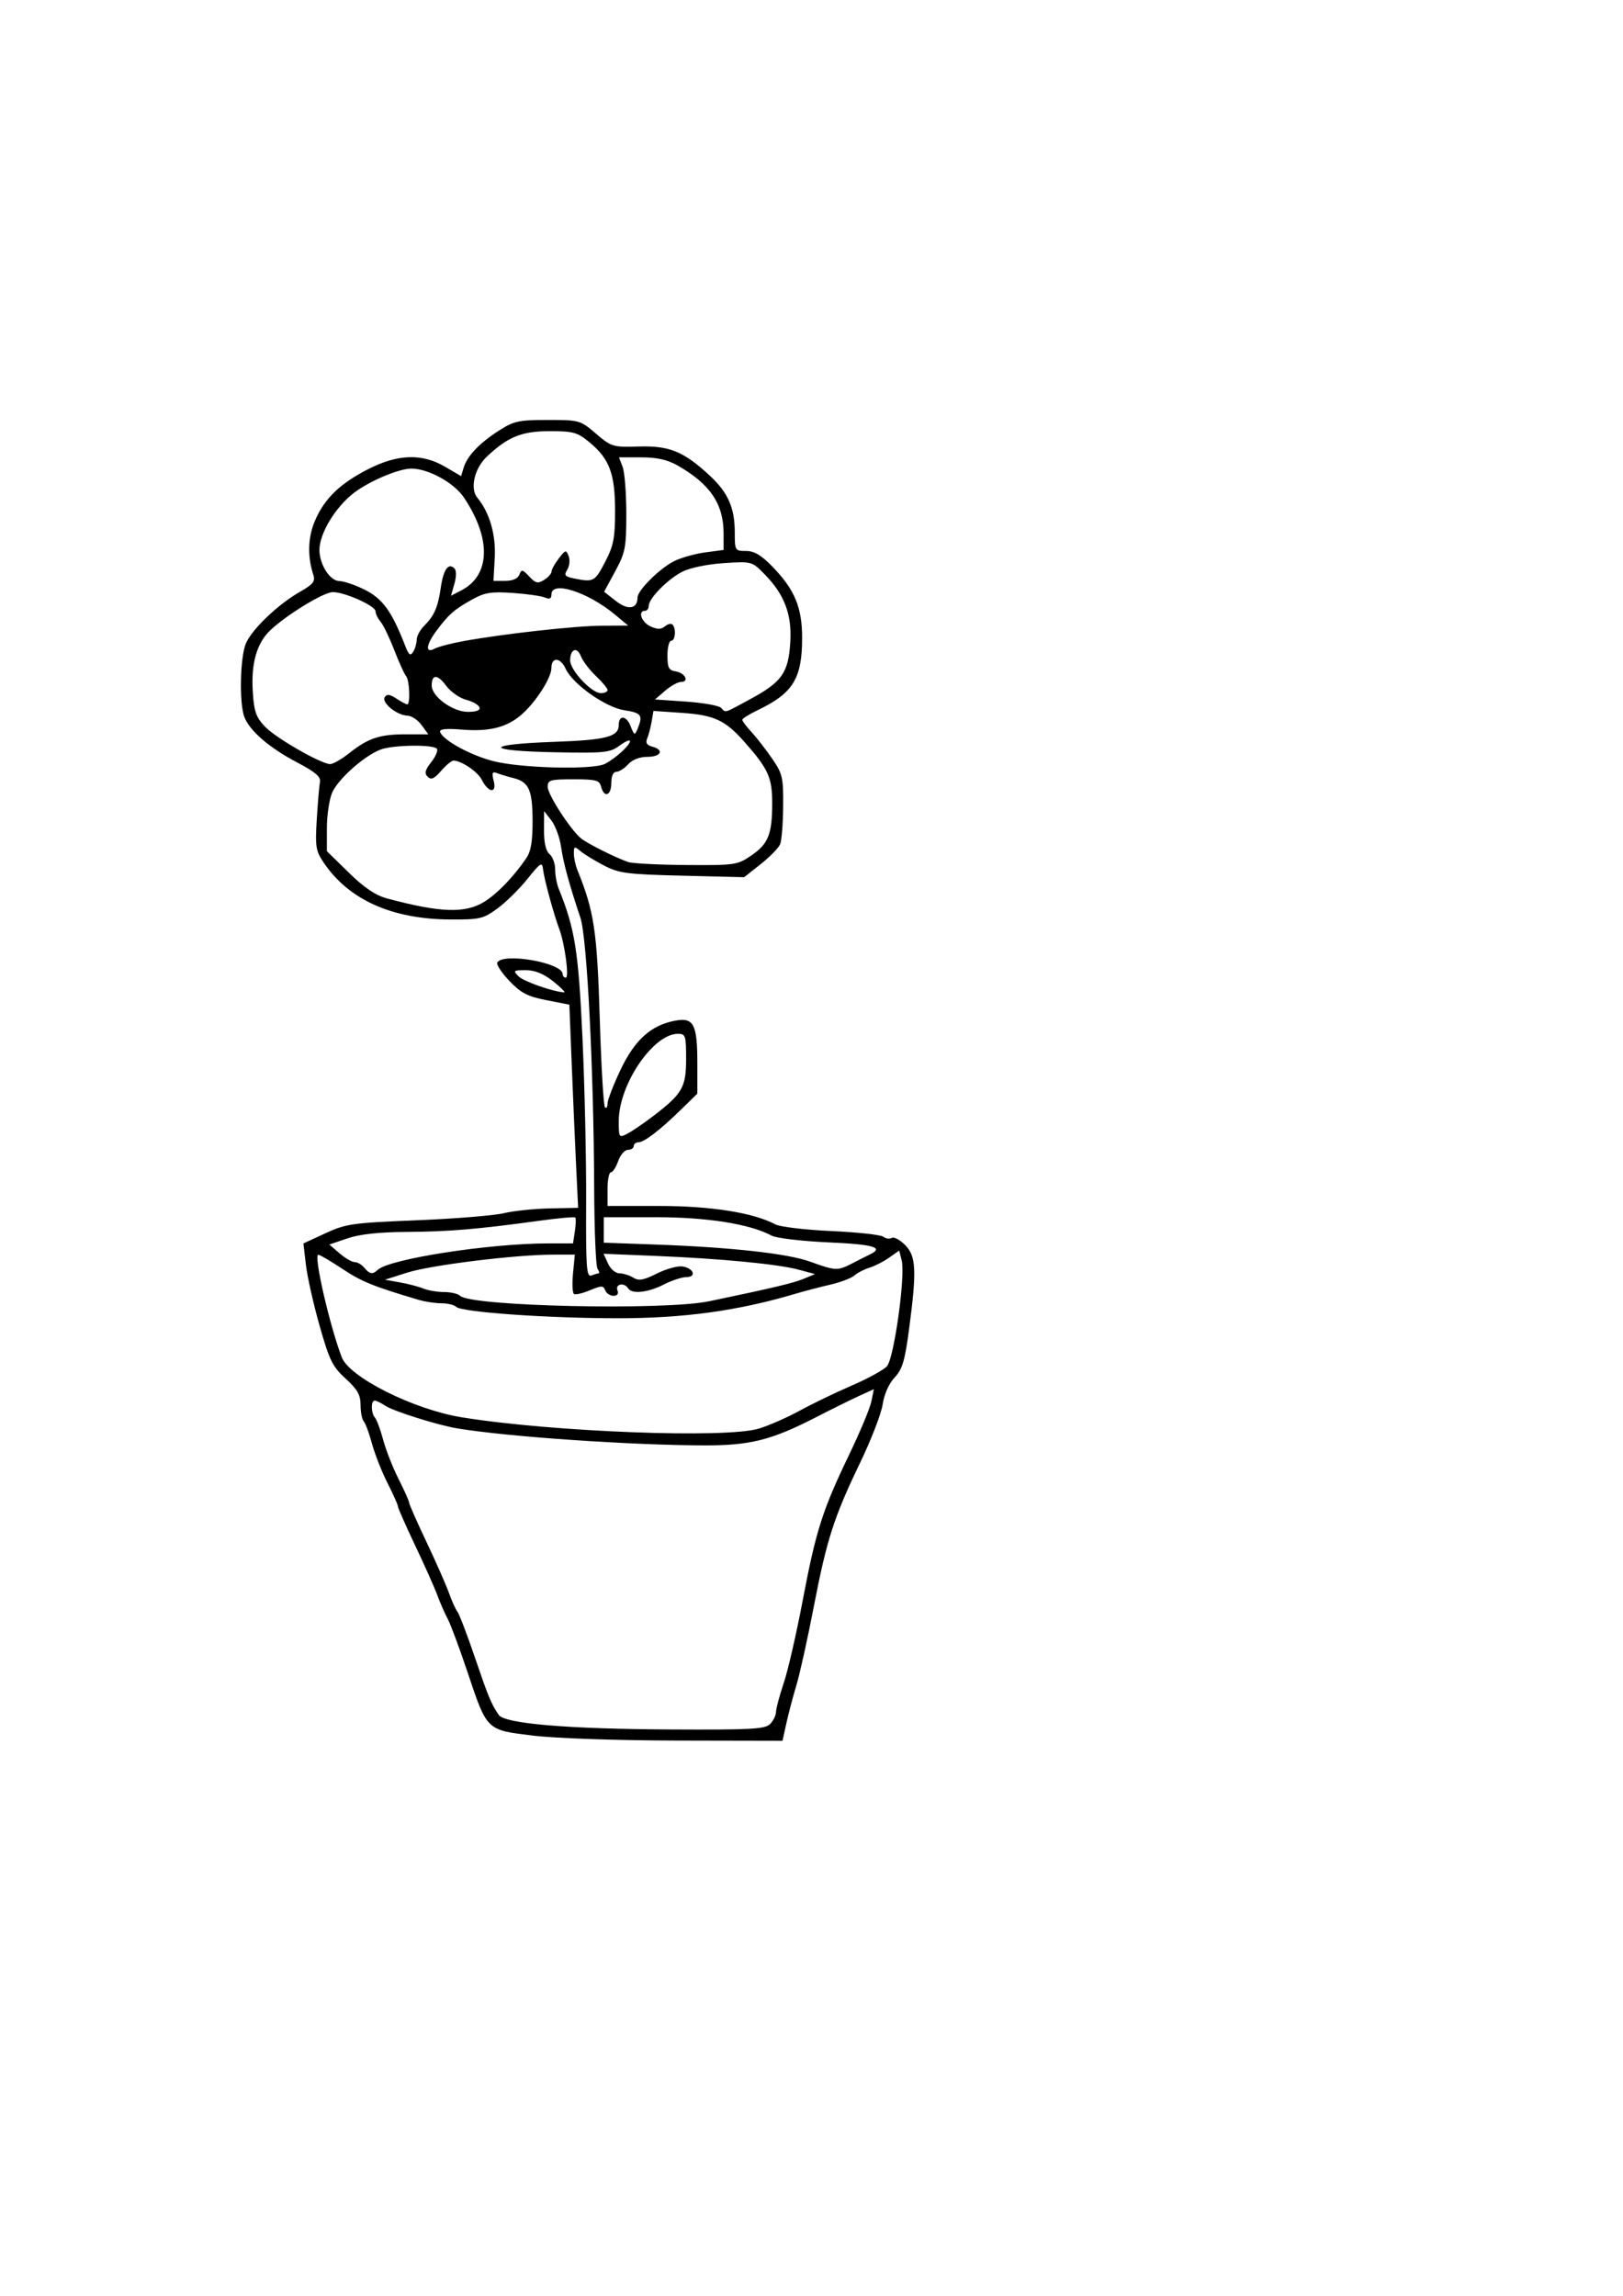 <svg xmlns="http://www.w3.org/2000/svg" viewBox="0 0 744.09 1052.4"><path d="M244.39 795.57c-21.521-2.616-21.027-2.136-30.128-29.329-3.6-10.755-7.675-21.685-9.057-24.288-1.381-2.603-3.498-7.435-4.703-10.738s-5.758-13.512-10.116-22.688c-4.359-9.176-7.935-17.282-7.947-18.014-.012-.732-2.175-5.577-4.806-10.767-2.631-5.19-5.823-13.296-7.094-18.014s-2.967-9.312-3.772-10.208c-.804-.896-1.462-4.266-1.462-7.487 0-4.644-1.418-7.15-6.84-12.095-6.019-5.49-7.453-8.4-11.949-24.252-2.81-9.908-5.628-22.448-6.262-27.866l-1.153-9.853 10.1-4.67c9.384-4.34 12.346-4.76 41.839-5.952 17.457-.706 35.403-2.16 39.882-3.233 4.478-1.072 13.99-2.066 21.138-2.209l12.995-.26-.949-19.73c-.521-10.85-1.427-31.803-2.012-46.561l-1.064-26.833-10.546-2.075c-8.705-1.712-11.676-3.262-17.015-8.875-3.558-3.74-6.022-7.524-5.476-8.408 2.852-4.615 29.957.18 29.957 5.3 0 .919.657 1.671 1.46 1.671 1.62 0-.472-15.549-3-22.283-2.55-6.796-6.906-22.78-7.424-27.248-.431-3.712-1.06-3.335-7.214 4.324-3.707 4.615-9.884 10.692-13.725 13.503-6.478 4.743-8.037 5.107-21.566 5.043-26.696-.128-46.452-8.956-57.969-25.904-3.76-5.534-4.055-7.346-3.276-20.078.472-7.698 1.127-15.394 1.457-17.104.448-2.328-2.202-4.576-10.552-8.95-12.577-6.59-21.707-14.46-24.112-20.784-2.403-6.32-1.968-27.354.697-33.695 2.74-6.52 14.848-18.062 24.935-23.769 5.75-3.253 6.946-4.734 6.046-7.486-2.813-8.604-2.576-17.407.674-24.968 4.394-10.225 11.39-17.02 24.37-23.662 13.625-6.974 24.729-7.326 35.318-1.12l7.325 4.293 1.172-3.864c1.633-5.385 7.173-11.216 16.125-16.973 6.885-4.428 9.068-4.905 22.423-4.905 14.546 0 14.919.105 22.114 6.264 7.093 6.071 7.701 6.253 19.764 5.9 13.983-.408 20.487 2.278 32.495 13.42 8.266 7.67 11.38 14.738 11.38 25.83 0 8.449.11 8.633 5.15 8.633 3.792 0 6.987 1.894 12.129 7.192 10.194 10.504 13.604 18.687 13.604 32.645 0 18.582-4.148 25.356-20.255 33.078-3.936 1.887-7.165 3.897-7.176 4.467-.01.57 1.873 3.078 4.186 5.574s6.559 7.958 9.436 12.14c4.838 7.032 5.221 8.674 5.11 21.876-.066 7.85-.67 15.663-1.34 17.36-.67 1.699-4.662 5.814-8.872 9.146l-7.655 6.057-28.321-.697c-25.565-.63-29.072-1.088-36.041-4.71-4.247-2.206-9.072-5.162-10.723-6.568-2.719-2.316-3.003-2.216-3.003 1.059 0 1.989.72 5.39 1.6 7.557 7.692 18.951 9.05 27.92 10.263 67.81.666 21.916 1.744 40.381 2.395 41.031.65.65 1.183-.126 1.183-1.725 0-1.6 2.68-8.556 5.956-15.46 6.555-13.812 14.077-20.546 25.206-22.565 8.358-1.516 10.013 1.73 10.013 19.651v13.828l-7.48 7.301c-9.723 9.49-16.864 14.97-19.54 15-1.18.011-2.145.794-2.145 1.738s-1.199 1.716-2.663 1.716-3.47 2.316-4.457 5.147c-.987 2.83-2.49 5.146-3.342 5.146-.851 0-1.548 3.475-1.548 7.72v7.721h23.802c23.658 0 43.16 3.097 53.14 8.438 2.132 1.141 13.68 2.516 25.66 3.054 11.98.538 22.713 1.714 23.851 2.612 1.139.897 2.87 1.138 3.846.534.977-.604 3.713.839 6.08 3.206 5.126 5.126 5.442 11.578 1.887 38.475-1.94 14.675-3.081 18.505-6.648 22.303-2.603 2.772-4.769 7.64-5.474 12.306-.641 4.246-5.258 16.213-10.26 26.592-12.1 25.112-15.353 35.219-21.363 66.365-2.789 14.453-6.348 30.525-7.91 35.715-1.562 5.19-3.639 13.06-4.616 17.489l-1.776 8.053-48.258-.097c-27.697-.055-55.863-1.021-66.106-2.266zm108.65-5.288c1.483-1.482 2.715-3.991 2.738-5.575s1.608-7.512 3.522-13.174c1.914-5.662 5.813-22.618 8.665-37.682 6.095-32.187 9.104-41.648 21.301-66.972 5-10.38 9.602-21.4 10.228-24.49l1.139-5.617-6.58 3.002c-3.618 1.651-12.849 6.218-20.512 10.15-19.892 10.204-29.815 12.674-50.667 12.615-33.776-.096-89.48-3.914-112.97-7.742-9.088-1.481-29.582-7.93-33.407-10.511-1.862-1.256-3.985-2.284-4.718-2.284-1.797 0-1.701 5.767.128 7.806.805.896 2.502 5.49 3.772 10.208s4.463 12.824 7.094 18.014c2.632 5.19 4.794 10.035 4.806 10.767.012.732 3.588 8.838 7.947 18.014s9.002 19.705 10.317 23.398c1.315 3.693 3.063 7.553 3.884 8.578.821 1.025 4.387 10.356 7.924 20.736 6.246 18.33 7.457 21.26 10.964 26.524 2.684 4.032 31.127 6.46 78.53 6.706 37.184.193 43.572-.15 45.893-2.471zm-5.19-135.42c4.622-1.402 13.114-5.129 18.872-8.283 5.758-3.153 16.463-8.318 23.789-11.478 7.326-3.159 14.577-7.132 16.113-8.83 3.273-3.616 8.542-41.45 6.76-48.547l-1.129-4.5-4.665 3.285c-2.566 1.807-6.596 3.865-8.954 4.572-2.36.707-5.458 2.306-6.885 3.554s-6.446 3.155-11.152 4.238c-4.706 1.083-12.03 3-16.276 4.262-25.945 7.704-50.868 11.129-80.986 11.129-32.17 0-71.75-2.79-74.188-5.228-.9-.9-3.935-1.635-6.746-1.635s-7.482-.7-10.38-1.557c-20.694-6.118-26.246-8.365-34.93-14.136-5.389-3.583-10.412-6.535-11.163-6.562-2.272-.08 5.09 32.11 10.74 46.976 3.495 9.191 32.969 23.956 54.96 27.531 41.389 6.728 121.15 9.779 136.22 5.209zm-22.768-58.383c29.276-6.105 38.66-8.338 43.479-10.345l5.096-2.122-7.485-2.015c-9.559-2.574-35.677-5.082-65.809-6.32l-23.643-.97 2.044 4.484c1.133 2.488 3.46 4.485 5.223 4.485 1.748 0 4.595.885 6.327 1.966 2.514 1.57 4.693 1.194 10.835-1.873 4.228-2.112 9.495-3.575 11.706-3.253 5.172.755 6.684 4.876 1.788 4.876-2.003 0-6.669 1.544-10.368 3.431-7.254 3.701-14.594 4.474-16.298 1.716-1.716-2.777-6.016-2.026-4.91.858.631 1.642-.029 2.573-1.822 2.573-1.546 0-3.248-1.137-3.781-2.527-.853-2.223-1.694-2.225-6.991-.012-3.312 1.384-6.6 2.158-7.308 1.72-.707-.437-.913-4.678-.457-9.424l.83-8.629-10.084.003c-17.125.005-55.869 4.783-66.699 8.224l-10.294 3.271 6.863 1.223c3.774.672 8.636 1.945 10.803 2.829 2.167.884 6.452 1.606 9.522 1.606s6.356.775 7.303 1.723c4.848 4.848 93.555 6.793 114.13 2.502zm-50.588-12.803c.45 0 .194-.965-.57-2.144s-1.449-17.971-1.525-37.315c-.212-54.33-3.28-114.5-6.299-123.53-5.24-15.664-7.803-25.067-8.882-32.597-.609-4.246-2.605-9.65-4.436-12.01l-3.33-4.288-.038 8.797c-.025 5.765.849 9.533 2.535 10.933 1.416 1.175 2.574 4.32 2.574 6.992s.72 6.63 1.6 8.797c7.463 18.388 9.073 28.468 10.91 68.277 1.022 22.175 1.782 56.007 1.69 75.184-.147 30.258.17 34.737 2.392 33.884 1.408-.54 2.93-.983 3.38-.983zm-101.38-1.56c5.262-5.035 51.039-12.153 78.21-12.161l11.386-.003.85-5.576c.466-3.067.558-5.894.203-6.282-.356-.389-7.791.276-16.524 1.477-28.311 3.895-41.267 4.987-60.608 5.112-12.881.082-21.674 1.034-27.318 2.957l-8.323 2.836 4.681 4.027c2.575 2.215 5.702 4.027 6.95 4.027 1.247 0 3.228 1.158 4.403 2.573 2.465 2.97 3.812 3.194 6.09 1.014zm217.53-2.972c2.976-1.55 6.524-3.342 7.883-3.983 7.04-3.32 2.384-4.743-18.582-5.675-12.245-.545-23.987-1.93-26.145-3.085-10.02-5.362-29.488-8.459-53.18-8.459H276.82v11.68l23.59.847c34.787 1.249 60.799 4.13 71.095 7.878 11.487 4.18 12.554 4.225 19.14.797zm-91.449-67.354c13.662-10.424 15.35-13.318 15.36-26.333.009-10.771-.254-11.581-3.745-11.581-11.348 0-27.127 23.248-27.127 39.967 0 7.652.107 7.811 3.932 5.824 2.163-1.123 7.374-4.668 11.58-7.878zm-45.536-61.932c-4.47-3.553-8.378-5.147-12.613-5.147-5.679 0-5.927.209-3.333 2.804 2.34 2.339 15.43 6.958 20.9 7.374.838.063-1.391-2.2-4.954-5.031zm-31.61-36.511c5.988-3.716 13.5-11.526 19.294-20.058 2.082-3.066 2.865-7.823 2.826-17.156-.06-14.08-1.703-17.721-8.793-19.485-2.508-.624-5.828-1.622-7.379-2.217-2.347-.9-2.62-.289-1.633 3.647 1.46 5.82-2.503 5.309-5.531-.714-1.828-3.635-9.366-8.728-12.916-8.728-.881 0-3.442 2.123-5.69 4.718-3.15 3.635-4.559 4.254-6.143 2.696-1.593-1.568-1.24-3.06 1.573-6.636 1.996-2.537 3.208-5.294 2.693-6.127-1.307-2.114-20.093-1.896-25.872.301-7.572 2.88-19.66 13.67-22.247 19.86-1.302 3.116-2.367 10.402-2.367 16.192v10.527l10.036 9.82c7.097 6.945 12.247 10.415 17.585 11.85 24.366 6.552 35.816 6.94 44.565 1.51zm122.23-21.085c7.972-5.417 9.745-9.803 9.745-24.1 0-11.826-1.776-15.72-12.893-28.27-8.624-9.735-13.752-12.113-28.262-13.107l-13.288-.911-.843 4.947c-.464 2.721-1.383 6.197-2.041 7.725-.84 1.946-.142 3.053 2.33 3.7 5.609 1.466 4.091 4.675-2.21 4.675-3.56 0-6.918 1.302-8.844 3.43-1.708 1.888-4.144 3.432-5.413 3.432-1.42 0-2.307 1.98-2.307 5.147 0 5.783-3.271 6.99-4.65 1.716-.788-3.012-2.34-3.432-12.707-3.432-10.686 0-11.81.329-11.81 3.45 0 3.528 10.435 19.65 15.308 23.65 2.834 2.326 15.692 8.775 21.579 10.823 1.887.657 13.868 1.271 26.623 1.365 22.22.164 23.463-.014 29.684-4.24zm-66.916-42.125c4.811-2.478 11.468-8.532 11.468-10.43 0-.808-2.15.121-4.777 2.064-4.386 3.243-6.809 3.492-29.595 3.053-32.562-.627-32.955-3.62-.625-4.767 24.262-.86 29.85-2.326 29.85-7.83 0-4.541 3.488-4.257 5.339.435 1.767 4.481 2 4.58 3.307 1.39 2.539-6.194 1.738-7.317-6.047-8.484-8.617-1.293-23.754-11.993-26.98-19.073-2.398-5.265-6.5-5.448-6.5-.29 0 4.458-7.059 15.507-13.58 21.258-6.682 5.891-14.772 7.982-27.066 6.995-7.774-.624-10.8-.31-10.36 1.072 1.17 3.68 13.61 10.531 24.158 13.305 12.551 3.3 45.887 4.144 51.407 1.301zm-117.25-4.91c8.72-6.906 13.911-8.63 25.991-8.63h10.262l-3.082-4.235c-1.696-2.33-4.627-4.277-6.514-4.327-4.8-.13-11.936-5.938-10.382-8.452.948-1.534 2.278-1.38 5.333.622 2.239 1.467 4.483 2.667 4.988 2.667 1.5 0 1.043-11.183-.53-12.953-.796-.896-3.236-6.262-5.422-11.924-2.186-5.662-5.008-11.513-6.272-13.002-1.264-1.49-2.298-3.64-2.298-4.779 0-2.473-14.103-8.811-19.606-8.811-4.122 0-21.134 10.38-28.63 17.468-6.22 5.88-8.885 15.187-8.06 28.136.586 9.218 1.48 11.771 5.652 16.124 4.992 5.21 25.489 16.98 29.81 17.117 1.28.04 5.221-2.22 8.76-5.022zm59.709-20.99c-.379-1.135-3.137-2.7-6.129-3.475-2.992-.775-7.116-3.676-9.163-6.445-3.936-5.324-6.609-5.354-6.609-.074 0 5.043 9.643 12.06 16.573 12.06 3.928 0 5.777-.716 5.328-2.065zm124.22-3.808c14.396-7.787 17.389-12.024 18.27-25.863.824-12.938-2.648-22.102-11.938-31.51-5.667-5.739-5.778-5.768-18.601-4.926-7.414.487-15.453 2.15-18.904 3.908-6.77 3.452-15.441 12.255-15.441 15.678 0 1.246-.772 2.265-1.716 2.265-3.454 0-1.593 5.276 2.523 7.151 3.15 1.436 4.842 1.43 6.592-.022 1.294-1.074 2.86-1.445 3.482-.824 1.768 1.769 1.321 7.42-.587 7.42-.944 0-1.716 3.034-1.716 6.743 0 5.609.627 6.835 3.726 7.291 4.278.63 6.468 4.838 2.518 4.838-1.442 0-4.726 1.81-7.3 4.023l-4.677 4.024 14.212.974c7.817.536 15.052 1.814 16.077 2.84 2.357 2.357.912 2.787 13.479-4.01zm-65.485-4.098c0-.767-2.394-3.663-5.32-6.434s-6.012-6.822-6.859-9.002c-1.804-4.643-4.977-3.471-4.977 1.838 0 4.518 9.824 14.992 14.062 14.992 1.702 0 3.094-.628 3.094-1.395zm-87.524-23.053c.014-1.652 1.512-4.488 3.328-6.304 4.758-4.758 6.401-8.517 7.73-17.675 1.202-8.293 3.5-11.501 6.257-8.743.923.923.913 3.77-.023 7.035l-1.573 5.486 4.766-2.465c13.35-6.904 13.803-23.756 1.143-42.599-4.537-6.754-16.327-13.226-24.094-13.226-5.712 0-19.35 5.777-26.327 11.152-8.502 6.55-15.787 18.613-15.787 26.142 0 6.64 4.783 14.167 9.052 14.246 2.098.04 7.255 1.776 11.459 3.86 8.482 4.206 12.619 9.909 18.885 26.035 1.573 4.05 2.302 4.576 3.568 2.574.875-1.384 1.602-3.867 1.617-5.518zm21.517.579c18.536-3.356 51.205-6.985 63.433-7.045l12.009-.06-6.005-4.997c-12.52-10.419-29.166-15.732-29.166-9.31 0 1.979-.847 2.388-3.002 1.452-1.651-.718-8.303-1.665-14.781-2.104-10.04-.681-12.825-.213-18.872 3.17-7.97 4.46-10.55 6.736-16.101 14.212-4.781 6.438-5.186 10.509-.813 8.168 1.676-.897 7.66-2.466 13.296-3.486zm79.732-19.968c0-3.309 10.286-13.483 16.925-16.742 3.175-1.559 9.545-3.334 14.154-3.946l8.38-1.112v-7.554c0-13.562-6.172-22.676-21.115-31.178-4.67-2.657-9.425-3.716-16.685-3.716h-10.153l1.674 4.4c.92 2.42 1.673 12.053 1.673 21.407 0 15.592-.423 17.788-5.085 26.405l-5.085 9.4 5.454 4.268c5.531 4.328 9.863 3.612 9.863-1.632zm-39.421-11.905c.02-.953 1.517-3.657 3.325-6.01 3.06-3.982 3.372-4.055 4.522-1.06.679 1.77.388 4.574-.646 6.23-1.608 2.575-1.12 3.163 3.375 4.062 8.68 1.736 9.31 1.39 14.02-7.686 3.86-7.44 4.532-10.903 4.532-23.33 0-17.019-2.57-23.89-11.766-31.472-5.548-4.572-7.391-5.086-18.22-5.08-12.815.006-19.098 2.546-28.753 11.62-5.732 5.388-7.907 14.713-4.407 18.894 5.597 6.689 8.577 16.994 7.98 27.598l-.592 10.513 5.392-.003c3.436-.002 5.788-1.034 6.483-2.846.97-2.526 1.476-2.431 4.524.84 2.905 3.119 3.951 3.36 6.813 1.573 1.859-1.16 3.397-2.89 3.418-3.843z"/></svg>